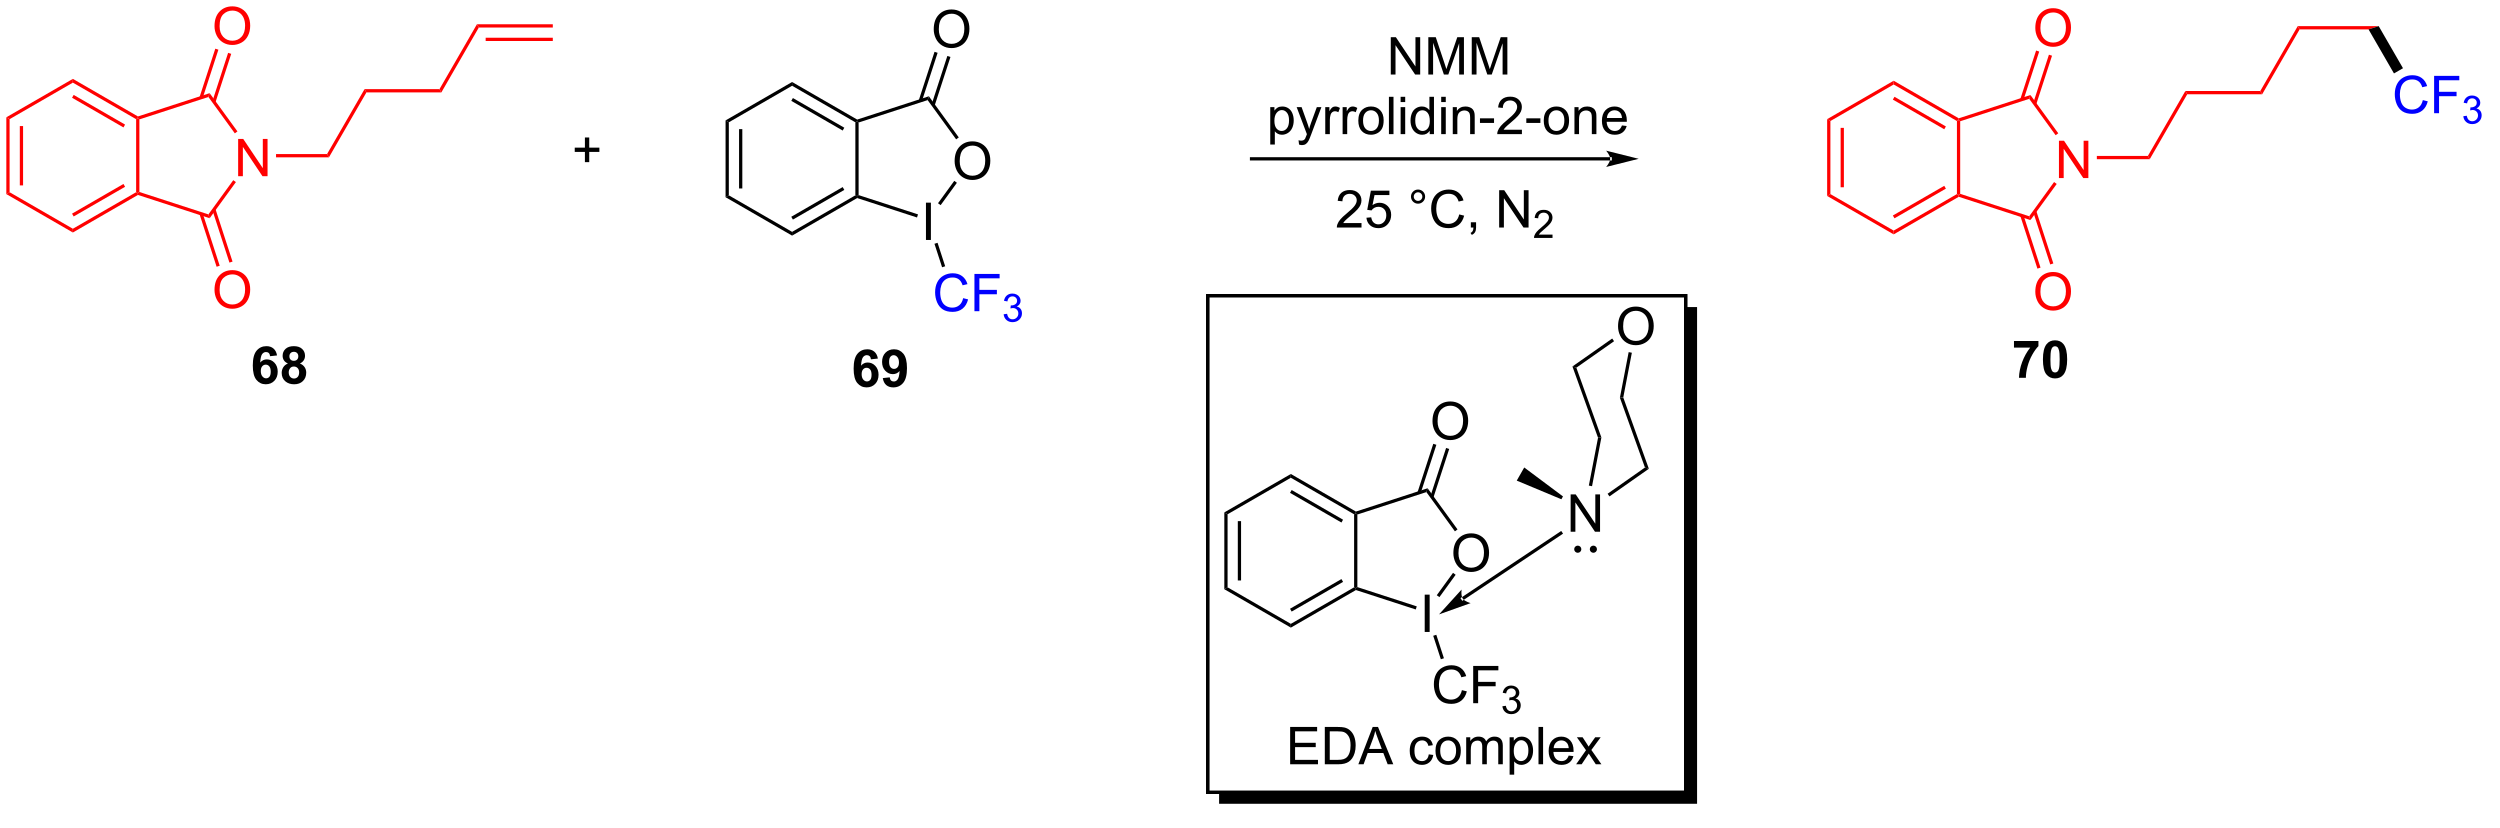 <?xml version="1.0" encoding="UTF-8"?>
<!DOCTYPE svg PUBLIC '-//W3C//DTD SVG 1.0//EN'
          'http://www.w3.org/TR/2001/REC-SVG-20010904/DTD/svg10.dtd'>
<svg stroke-dasharray="none" shape-rendering="auto" xmlns="http://www.w3.org/2000/svg" font-family="'Dialog'" text-rendering="auto" width="1024" fill-opacity="1" color-interpolation="auto" color-rendering="auto" preserveAspectRatio="xMidYMid meet" font-size="12px" viewBox="0 0 1024 339" fill="black" xmlns:xlink="http://www.w3.org/1999/xlink" stroke="black" image-rendering="auto" stroke-miterlimit="10" stroke-linecap="square" stroke-linejoin="miter" font-style="normal" stroke-width="1" height="339" stroke-dashoffset="0" font-weight="normal" stroke-opacity="1"
><!--Generated by the Batik Graphics2D SVG Generator--><defs id="genericDefs"
  /><g
  ><defs id="defs1"
    ><clipPath clipPathUnits="userSpaceOnUse" id="clipPath1"
      ><path d="M0.646 1.671 L395.349 1.671 L395.349 132.052 L0.646 132.052 L0.646 1.671 Z"
      /></clipPath
      ><clipPath clipPathUnits="userSpaceOnUse" id="clipPath2"
      ><path d="M-0.963 13.178 L-0.963 139.883 L382.426 139.883 L382.426 13.178 Z"
      /></clipPath
      ><clipPath clipPathUnits="userSpaceOnUse" id="clipPath3"
      ><path d="M-0.963 13.178 L-0.963 138.961 L381.794 138.961 L381.794 13.178 Z"
      /></clipPath
    ></defs
    ><g fill="red" transform="scale(2.594,2.594) translate(-0.646,-1.671) matrix(1.029,0,0,1.029,1.636,-11.884)" stroke="red"
    ><path d="M0.009 31.175 L0.509 31.464 L0.509 42.675 L0.009 42.964 ZM2.079 32.514 L2.079 41.624 L2.579 41.624 L2.579 32.514 Z" stroke="none" clip-path="url(#clipPath3)"
    /></g
    ><g fill="red" transform="matrix(2.669,0,0,2.669,2.57,-35.167)" stroke="red"
    ><path d="M0.009 42.964 L0.509 42.675 L10.219 48.281 L10.219 48.858 Z" stroke="none" clip-path="url(#clipPath3)"
    /></g
    ><g fill="red" transform="matrix(2.669,0,0,2.669,2.57,-35.167)" stroke="red"
    ><path d="M10.219 48.858 L10.219 48.281 L19.928 42.675 L20.178 42.819 L20.206 43.092 ZM10.344 46.396 L18.233 41.841 L17.983 41.408 L10.094 45.963 Z" stroke="none" clip-path="url(#clipPath3)"
    /></g
    ><g fill="red" transform="matrix(2.669,0,0,2.669,2.57,-35.167)" stroke="red"
    ><path d="M20.428 42.638 L20.178 42.819 L19.928 42.675 L19.928 31.464 L20.178 31.319 L20.428 31.501 Z" stroke="none" clip-path="url(#clipPath3)"
    /></g
    ><g fill="red" transform="matrix(2.669,0,0,2.669,2.57,-35.167)" stroke="red"
    ><path d="M20.206 31.047 L20.178 31.319 L19.928 31.464 L10.219 25.858 L10.219 25.281 ZM18.233 32.298 L10.344 27.743 L10.094 28.176 L17.983 32.731 Z" stroke="none" clip-path="url(#clipPath3)"
    /></g
    ><g fill="red" transform="matrix(2.669,0,0,2.669,2.57,-35.167)" stroke="red"
    ><path d="M10.219 25.281 L10.219 25.858 L0.509 31.464 L0.009 31.175 Z" stroke="none" clip-path="url(#clipPath3)"
    /></g
    ><g fill="red" transform="matrix(2.669,0,0,2.669,2.57,-35.167)" stroke="red"
    ><path d="M35.584 40.219 L35.584 34.493 L36.362 34.493 L39.37 38.988 L39.37 34.493 L40.097 34.493 L40.097 40.219 L39.318 40.219 L36.31 35.719 L36.31 40.219 L35.584 40.219 Z" stroke="none" clip-path="url(#clipPath3)"
    /></g
    ><g fill="red" transform="matrix(2.669,0,0,2.669,2.57,-35.167)" stroke="red"
    ><path d="M20.206 43.092 L20.178 42.819 L20.428 42.638 L31.019 46.079 L31.21 46.667 Z" stroke="none" clip-path="url(#clipPath3)"
    /></g
    ><g fill="red" transform="matrix(2.669,0,0,2.669,2.57,-35.167)" stroke="red"
    ><path d="M31.21 46.667 L31.019 46.079 L34.836 40.827 L35.24 41.12 Z" stroke="none" clip-path="url(#clipPath3)"
    /></g
    ><g fill="red" transform="matrix(2.669,0,0,2.669,2.57,-35.167)" stroke="red"
    ><path d="M35.478 33.346 L35.074 33.64 L31.019 28.06 L31.21 27.472 Z" stroke="none" clip-path="url(#clipPath3)"
    /></g
    ><g fill="red" transform="matrix(2.669,0,0,2.669,2.57,-35.167)" stroke="red"
    ><path d="M31.21 27.472 L31.019 28.06 L20.428 31.501 L20.178 31.319 L20.206 31.047 Z" stroke="none" clip-path="url(#clipPath3)"
    /></g
    ><g fill="red" transform="matrix(2.669,0,0,2.669,2.57,-35.167)" stroke="red"
    ><path d="M31.957 17.189 Q31.957 15.762 32.722 14.958 Q33.488 14.15 34.699 14.15 Q35.49 14.15 36.126 14.531 Q36.764 14.908 37.097 15.585 Q37.433 16.262 37.433 17.122 Q37.433 17.994 37.082 18.682 Q36.73 19.369 36.084 19.723 Q35.441 20.078 34.694 20.078 Q33.886 20.078 33.248 19.687 Q32.613 19.294 32.285 18.619 Q31.957 17.942 31.957 17.189 ZM32.738 17.2 Q32.738 18.236 33.293 18.833 Q33.85 19.426 34.691 19.426 Q35.545 19.426 36.097 18.825 Q36.652 18.223 36.652 17.119 Q36.652 16.419 36.415 15.898 Q36.178 15.377 35.722 15.091 Q35.269 14.801 34.701 14.801 Q33.897 14.801 33.316 15.356 Q32.738 15.908 32.738 17.2 Z" stroke="none" clip-path="url(#clipPath3)"
    /></g
    ><g fill="red" transform="matrix(2.669,0,0,2.669,2.57,-35.167)" stroke="red"
    ><path d="M32.105 28.878 L34.521 21.441 L34.046 21.286 L31.629 28.723 ZM30.136 28.238 L32.553 20.801 L32.077 20.646 L29.66 28.084 Z" stroke="none" clip-path="url(#clipPath3)"
    /></g
    ><g fill="red" transform="matrix(2.669,0,0,2.669,2.57,-35.167)" stroke="red"
    ><path d="M31.957 57.671 Q31.957 56.244 32.722 55.439 Q33.488 54.632 34.699 54.632 Q35.49 54.632 36.126 55.012 Q36.764 55.39 37.097 56.067 Q37.433 56.744 37.433 57.603 Q37.433 58.476 37.082 59.163 Q36.73 59.851 36.084 60.205 Q35.441 60.559 34.694 60.559 Q33.886 60.559 33.248 60.169 Q32.613 59.775 32.285 59.101 Q31.957 58.424 31.957 57.671 ZM32.738 57.682 Q32.738 58.718 33.293 59.314 Q33.85 59.908 34.691 59.908 Q35.545 59.908 36.097 59.307 Q36.652 58.705 36.652 57.601 Q36.652 56.9 36.415 56.38 Q36.178 55.859 35.722 55.572 Q35.269 55.283 34.701 55.283 Q33.897 55.283 33.316 55.838 Q32.738 56.39 32.738 57.682 Z" stroke="none" clip-path="url(#clipPath3)"
    /></g
    ><g fill="red" transform="matrix(2.669,0,0,2.669,2.57,-35.167)" stroke="red"
    ><path d="M29.66 46.055 L32.279 54.115 L32.755 53.96 L30.136 45.901 ZM31.629 45.415 L34.248 53.475 L34.723 53.321 L32.105 45.261 Z" stroke="none" clip-path="url(#clipPath3)"
    /></g
    ><g transform="matrix(2.669,0,0,2.669,2.57,-35.167)"
    ><path d="M88.8 38.059 L88.8 36.489 L87.24 36.489 L87.24 35.833 L88.8 35.833 L88.8 34.275 L89.464 34.275 L89.464 35.833 L91.021 35.833 L91.021 36.489 L89.464 36.489 L89.464 38.059 L88.8 38.059 Z" stroke="none" clip-path="url(#clipPath3)"
    /></g
    ><g transform="matrix(2.669,0,0,2.669,2.57,-35.167)"
    ><path d="M110.387 31.654 L110.887 31.943 L110.887 43.154 L110.387 43.443 ZM112.457 32.994 L112.457 42.103 L112.957 42.103 L112.957 32.994 Z" stroke="none" clip-path="url(#clipPath3)"
    /></g
    ><g transform="matrix(2.669,0,0,2.669,2.57,-35.167)"
    ><path d="M110.387 43.443 L110.887 43.154 L120.596 48.76 L120.596 49.337 Z" stroke="none" clip-path="url(#clipPath3)"
    /></g
    ><g transform="matrix(2.669,0,0,2.669,2.57,-35.167)"
    ><path d="M120.596 49.337 L120.596 48.76 L130.305 43.154 L130.555 43.298 L130.584 43.571 ZM120.721 46.875 L128.61 42.32 L128.36 41.887 L120.471 46.442 Z" stroke="none" clip-path="url(#clipPath3)"
    /></g
    ><g transform="matrix(2.669,0,0,2.669,2.57,-35.167)"
    ><path d="M130.805 43.117 L130.555 43.298 L130.305 43.154 L130.305 31.943 L130.555 31.799 L130.805 31.98 Z" stroke="none" clip-path="url(#clipPath3)"
    /></g
    ><g transform="matrix(2.669,0,0,2.669,2.57,-35.167)"
    ><path d="M130.584 31.526 L130.555 31.799 L130.305 31.943 L120.596 26.337 L120.596 25.76 ZM128.61 32.777 L120.721 28.222 L120.471 28.655 L128.36 33.21 Z" stroke="none" clip-path="url(#clipPath3)"
    /></g
    ><g transform="matrix(2.669,0,0,2.669,2.57,-35.167)"
    ><path d="M120.596 25.76 L120.596 26.337 L110.887 31.943 L110.387 31.654 Z" stroke="none" clip-path="url(#clipPath3)"
    /></g
    ><g transform="matrix(2.669,0,0,2.669,2.57,-35.167)"
    ><path d="M141.14 50.002 L141.14 44.276 L141.898 44.276 L141.898 50.002 L141.14 50.002 Z" stroke="none" clip-path="url(#clipPath3)"
    /></g
    ><g transform="matrix(2.669,0,0,2.669,2.57,-35.167)"
    ><path d="M145.54 37.909 Q145.54 36.482 146.306 35.678 Q147.071 34.87 148.282 34.87 Q149.074 34.87 149.709 35.251 Q150.347 35.628 150.681 36.305 Q151.017 36.982 151.017 37.842 Q151.017 38.714 150.665 39.402 Q150.313 40.089 149.668 40.443 Q149.024 40.797 148.277 40.797 Q147.47 40.797 146.832 40.407 Q146.196 40.014 145.868 39.339 Q145.54 38.662 145.54 37.909 ZM146.321 37.92 Q146.321 38.956 146.876 39.553 Q147.433 40.146 148.274 40.146 Q149.129 40.146 149.681 39.545 Q150.235 38.943 150.235 37.839 Q150.235 37.139 149.998 36.618 Q149.761 36.097 149.306 35.81 Q148.852 35.521 148.285 35.521 Q147.48 35.521 146.899 36.076 Q146.321 36.628 146.321 37.92 Z" stroke="none" clip-path="url(#clipPath3)"
    /></g
    ><g transform="matrix(2.669,0,0,2.669,2.57,-35.167)"
    ><path d="M130.584 43.571 L130.555 43.298 L130.805 43.117 L139.92 46.078 L139.765 46.554 Z" stroke="none" clip-path="url(#clipPath3)"
    /></g
    ><g transform="matrix(2.669,0,0,2.669,2.57,-35.167)"
    ><path d="M143.395 44.659 L142.99 44.365 L145.484 40.933 L145.888 41.227 Z" stroke="none" clip-path="url(#clipPath3)"
    /></g
    ><g transform="matrix(2.669,0,0,2.669,2.57,-35.167)"
    ><path d="M146.177 34.267 L145.773 34.561 L141.397 28.539 L141.588 27.951 Z" stroke="none" clip-path="url(#clipPath3)"
    /></g
    ><g transform="matrix(2.669,0,0,2.669,2.57,-35.167)"
    ><path d="M141.588 27.951 L141.397 28.539 L130.805 31.98 L130.555 31.799 L130.584 31.526 Z" stroke="none" clip-path="url(#clipPath3)"
    /></g
    ><g transform="matrix(2.669,0,0,2.669,2.57,-35.167)"
    ><path d="M142.334 17.669 Q142.334 16.242 143.1 15.437 Q143.865 14.63 145.076 14.63 Q145.868 14.63 146.504 15.01 Q147.142 15.387 147.475 16.064 Q147.811 16.742 147.811 17.601 Q147.811 18.473 147.459 19.161 Q147.108 19.848 146.462 20.203 Q145.819 20.557 145.071 20.557 Q144.264 20.557 143.626 20.166 Q142.99 19.773 142.662 19.098 Q142.334 18.421 142.334 17.669 ZM143.115 17.679 Q143.115 18.715 143.67 19.312 Q144.227 19.906 145.069 19.906 Q145.923 19.906 146.475 19.304 Q147.03 18.703 147.03 17.598 Q147.03 16.898 146.793 16.377 Q146.556 15.856 146.1 15.57 Q145.647 15.281 145.079 15.281 Q144.274 15.281 143.694 15.835 Q143.115 16.387 143.115 17.679 Z" stroke="none" clip-path="url(#clipPath3)"
    /></g
    ><g transform="matrix(2.669,0,0,2.669,2.57,-35.167)"
    ><path d="M142.482 29.357 L144.899 21.92 L144.423 21.765 L142.007 29.203 ZM140.514 28.717 L142.93 21.28 L142.455 21.126 L140.038 28.563 Z" stroke="none" clip-path="url(#clipPath3)"
    /></g
    ><g fill="blue" transform="matrix(2.669,0,0,2.669,2.57,-35.167)" stroke="blue"
    ><path d="M146.849 58.932 L147.607 59.122 Q147.37 60.057 146.75 60.549 Q146.131 61.038 145.237 61.038 Q144.31 61.038 143.73 60.661 Q143.151 60.283 142.847 59.57 Q142.545 58.853 142.545 58.033 Q142.545 57.137 142.886 56.473 Q143.23 55.807 143.86 55.46 Q144.49 55.114 145.248 55.114 Q146.107 55.114 146.693 55.551 Q147.279 55.989 147.511 56.783 L146.763 56.958 Q146.565 56.333 146.185 56.049 Q145.808 55.762 145.232 55.762 Q144.573 55.762 144.128 56.08 Q143.685 56.395 143.506 56.929 Q143.326 57.463 143.326 58.028 Q143.326 58.76 143.539 59.304 Q143.753 59.848 144.201 60.119 Q144.651 60.387 145.175 60.387 Q145.81 60.387 146.25 60.02 Q146.693 59.653 146.849 58.932 ZM148.58 60.939 L148.58 55.213 L152.444 55.213 L152.444 55.887 L149.338 55.887 L149.338 57.661 L152.025 57.661 L152.025 58.338 L149.338 58.338 L149.338 60.939 L148.58 60.939 Z" stroke="none" clip-path="url(#clipPath3)"
    /></g
    ><g fill="blue" transform="matrix(2.669,0,0,2.669,2.57,-35.167)" stroke="blue"
    ><path d="M153.062 61.405 L153.59 61.334 Q153.681 61.783 153.898 61.981 Q154.117 62.178 154.431 62.178 Q154.803 62.178 155.058 61.92 Q155.316 61.662 155.316 61.282 Q155.316 60.918 155.078 60.684 Q154.842 60.448 154.474 60.448 Q154.326 60.448 154.103 60.506 L154.162 60.043 Q154.215 60.049 154.246 60.049 Q154.584 60.049 154.853 59.873 Q155.123 59.698 155.123 59.33 Q155.123 59.041 154.925 58.852 Q154.73 58.66 154.42 58.66 Q154.111 58.66 153.906 58.854 Q153.701 59.047 153.642 59.434 L153.115 59.34 Q153.213 58.809 153.554 58.518 Q153.898 58.227 154.408 58.227 Q154.76 58.227 155.054 58.377 Q155.351 58.528 155.508 58.789 Q155.664 59.049 155.664 59.342 Q155.664 59.621 155.513 59.85 Q155.365 60.078 155.072 60.213 Q155.453 60.301 155.664 60.578 Q155.875 60.854 155.875 61.27 Q155.875 61.832 155.465 62.225 Q155.054 62.616 154.428 62.616 Q153.863 62.616 153.488 62.28 Q153.115 61.942 153.062 61.405 Z" stroke="none" clip-path="url(#clipPath3)"
    /></g
    ><g transform="matrix(2.669,0,0,2.669,2.57,-35.167)"
    ><path d="M142.444 50.59 L142.92 50.436 L144.09 54.039 L143.615 54.193 Z" stroke="none" clip-path="url(#clipPath3)"
    /></g
    ><g transform="matrix(2.669,0,0,2.669,2.57,-35.167)"
    ><path d="M246.146 37.798 L246.146 37.798 L191.104 37.798 L190.854 37.798 L190.854 37.298 L191.104 37.298 L246.146 37.298 L246.396 37.298 L246.396 37.798 ZM250.521 37.548 L245.521 36.298 C245.521 36.298 246.146 37.002 246.146 37.548 C246.146 38.095 245.521 38.798 245.521 38.798 Z" stroke="none" clip-path="url(#clipPath3)"
    /></g
    ><g transform="matrix(2.669,0,0,2.669,2.57,-35.167)"
    ><path d="M212.474 24.611 L212.474 18.884 L213.253 18.884 L216.261 23.379 L216.261 18.884 L216.987 18.884 L216.987 24.611 L216.209 24.611 L213.201 20.111 L213.201 24.611 L212.474 24.611 ZM218.236 24.611 L218.236 18.884 L219.377 18.884 L220.733 22.939 Q220.921 23.504 221.007 23.785 Q221.103 23.473 221.312 22.869 L222.681 18.884 L223.702 18.884 L223.702 24.611 L222.97 24.611 L222.97 19.817 L221.306 24.611 L220.624 24.611 L218.968 19.736 L218.968 24.611 L218.236 24.611 ZM224.9 24.611 L224.9 18.884 L226.041 18.884 L227.398 22.939 Q227.585 23.504 227.671 23.785 Q227.767 23.473 227.976 22.869 L229.345 18.884 L230.366 18.884 L230.366 24.611 L229.635 24.611 L229.635 19.817 L227.97 24.611 L227.288 24.611 L225.632 19.736 L225.632 24.611 L224.9 24.611 Z" stroke="none" clip-path="url(#clipPath3)"
    /></g
    ><g transform="matrix(2.669,0,0,2.669,2.57,-35.167)"
    ><path d="M193.978 35.352 L193.978 29.613 L194.618 29.613 L194.618 30.152 Q194.845 29.834 195.129 29.678 Q195.415 29.519 195.821 29.519 Q196.353 29.519 196.759 29.792 Q197.165 30.066 197.371 30.563 Q197.579 31.061 197.579 31.654 Q197.579 32.292 197.35 32.803 Q197.121 33.31 196.686 33.584 Q196.251 33.855 195.769 33.855 Q195.418 33.855 195.139 33.706 Q194.861 33.558 194.681 33.331 L194.681 35.352 L193.978 35.352 ZM194.613 31.709 Q194.613 32.511 194.936 32.894 Q195.262 33.277 195.722 33.277 Q196.191 33.277 196.524 32.881 Q196.861 32.482 196.861 31.652 Q196.861 30.857 196.532 30.464 Q196.207 30.068 195.754 30.068 Q195.306 30.068 194.959 30.49 Q194.613 30.909 194.613 31.709 ZM198.396 35.36 L198.317 34.699 Q198.547 34.761 198.719 34.761 Q198.953 34.761 199.094 34.683 Q199.234 34.605 199.325 34.464 Q199.39 34.36 199.539 33.941 Q199.56 33.883 199.601 33.769 L198.028 29.613 L198.786 29.613 L199.648 32.014 Q199.817 32.472 199.95 32.974 Q200.07 32.49 200.239 32.029 L201.125 29.613 L201.828 29.613 L200.25 33.831 Q199.997 34.516 199.857 34.774 Q199.669 35.12 199.427 35.282 Q199.185 35.446 198.849 35.446 Q198.646 35.446 198.396 35.36 ZM202.419 33.761 L202.419 29.613 L203.052 29.613 L203.052 30.24 Q203.294 29.8 203.497 29.659 Q203.703 29.519 203.95 29.519 Q204.304 29.519 204.672 29.745 L204.429 30.396 Q204.172 30.245 203.914 30.245 Q203.685 30.245 203.5 30.383 Q203.317 30.521 203.239 30.769 Q203.122 31.144 203.122 31.589 L203.122 33.761 L202.419 33.761 ZM205.083 33.761 L205.083 29.613 L205.716 29.613 L205.716 30.24 Q205.958 29.8 206.161 29.659 Q206.367 29.519 206.614 29.519 Q206.969 29.519 207.336 29.745 L207.094 30.396 Q206.836 30.245 206.578 30.245 Q206.349 30.245 206.164 30.383 Q205.982 30.521 205.903 30.769 Q205.786 31.144 205.786 31.589 L205.786 33.761 L205.083 33.761 ZM207.492 31.686 Q207.492 30.534 208.133 29.98 Q208.669 29.519 209.437 29.519 Q210.294 29.519 210.836 30.079 Q211.38 30.639 211.38 31.628 Q211.38 32.428 211.138 32.889 Q210.898 33.347 210.44 33.602 Q209.982 33.855 209.437 33.855 Q208.567 33.855 208.028 33.297 Q207.492 32.738 207.492 31.686 ZM208.216 31.686 Q208.216 32.482 208.562 32.881 Q208.911 33.277 209.437 33.277 Q209.961 33.277 210.307 32.878 Q210.656 32.48 210.656 31.662 Q210.656 30.894 210.307 30.498 Q209.958 30.099 209.437 30.099 Q208.911 30.099 208.562 30.495 Q208.216 30.889 208.216 31.686 ZM212.189 33.761 L212.189 28.034 L212.892 28.034 L212.892 33.761 L212.189 33.761 ZM213.984 28.842 L213.984 28.034 L214.687 28.034 L214.687 28.842 L213.984 28.842 ZM213.984 33.761 L213.984 29.613 L214.687 29.613 L214.687 33.761 L213.984 33.761 ZM218.449 33.761 L218.449 33.238 Q218.056 33.855 217.29 33.855 Q216.793 33.855 216.376 33.581 Q215.962 33.308 215.733 32.818 Q215.504 32.326 215.504 31.691 Q215.504 31.068 215.709 30.563 Q215.918 30.058 216.332 29.79 Q216.746 29.519 217.259 29.519 Q217.634 29.519 217.926 29.678 Q218.22 29.834 218.402 30.089 L218.402 28.034 L219.103 28.034 L219.103 33.761 L218.449 33.761 ZM216.228 31.691 Q216.228 32.488 216.564 32.883 Q216.899 33.277 217.355 33.277 Q217.816 33.277 218.139 32.899 Q218.462 32.521 218.462 31.748 Q218.462 30.896 218.134 30.498 Q217.806 30.099 217.324 30.099 Q216.855 30.099 216.54 30.482 Q216.228 30.865 216.228 31.691 ZM220.211 28.842 L220.211 28.034 L220.914 28.034 L220.914 28.842 L220.211 28.842 ZM220.211 33.761 L220.211 29.613 L220.914 29.613 L220.914 33.761 L220.211 33.761 ZM221.986 33.761 L221.986 29.613 L222.618 29.613 L222.618 30.201 Q223.074 29.519 223.939 29.519 Q224.314 29.519 224.626 29.654 Q224.941 29.787 225.097 30.006 Q225.254 30.224 225.316 30.527 Q225.355 30.722 225.355 31.209 L225.355 33.761 L224.652 33.761 L224.652 31.238 Q224.652 30.808 224.569 30.594 Q224.488 30.381 224.28 30.256 Q224.071 30.128 223.79 30.128 Q223.34 30.128 223.014 30.415 Q222.689 30.698 222.689 31.495 L222.689 33.761 L221.986 33.761 ZM226.161 32.042 L226.161 31.334 L228.32 31.334 L228.32 32.042 L226.161 32.042 ZM232.599 33.084 L232.599 33.761 L228.812 33.761 Q228.804 33.506 228.896 33.271 Q229.039 32.886 229.357 32.511 Q229.677 32.136 230.278 31.644 Q231.211 30.878 231.539 30.43 Q231.867 29.982 231.867 29.584 Q231.867 29.167 231.567 28.881 Q231.271 28.592 230.789 28.592 Q230.281 28.592 229.976 28.896 Q229.672 29.201 229.669 29.74 L228.945 29.667 Q229.021 28.857 229.505 28.436 Q229.989 28.011 230.804 28.011 Q231.63 28.011 232.109 28.469 Q232.591 28.925 232.591 29.599 Q232.591 29.943 232.45 30.277 Q232.31 30.607 231.982 30.974 Q231.656 31.342 230.898 31.982 Q230.265 32.514 230.086 32.704 Q229.906 32.894 229.789 33.084 L232.599 33.084 ZM233.274 32.042 L233.274 31.334 L235.433 31.334 L235.433 32.042 L233.274 32.042 ZM235.949 31.686 Q235.949 30.534 236.59 29.98 Q237.126 29.519 237.894 29.519 Q238.751 29.519 239.293 30.079 Q239.837 30.639 239.837 31.628 Q239.837 32.428 239.595 32.889 Q239.355 33.347 238.897 33.602 Q238.439 33.855 237.894 33.855 Q237.024 33.855 236.486 33.297 Q235.949 32.738 235.949 31.686 ZM236.673 31.686 Q236.673 32.482 237.019 32.881 Q237.368 33.277 237.894 33.277 Q238.418 33.277 238.764 32.878 Q239.113 32.48 239.113 31.662 Q239.113 30.894 238.764 30.498 Q238.415 30.099 237.894 30.099 Q237.368 30.099 237.019 30.495 Q236.673 30.889 236.673 31.686 ZM240.661 33.761 L240.661 29.613 L241.294 29.613 L241.294 30.201 Q241.75 29.519 242.614 29.519 Q242.989 29.519 243.302 29.654 Q243.617 29.787 243.773 30.006 Q243.929 30.224 243.992 30.527 Q244.031 30.722 244.031 31.209 L244.031 33.761 L243.328 33.761 L243.328 31.238 Q243.328 30.808 243.245 30.594 Q243.164 30.381 242.956 30.256 Q242.747 30.128 242.466 30.128 Q242.015 30.128 241.69 30.415 Q241.364 30.698 241.364 31.495 L241.364 33.761 L240.661 33.761 ZM247.949 32.425 L248.676 32.514 Q248.504 33.152 248.038 33.503 Q247.574 33.855 246.853 33.855 Q245.941 33.855 245.407 33.295 Q244.876 32.732 244.876 31.722 Q244.876 30.675 245.415 30.097 Q245.954 29.519 246.814 29.519 Q247.644 29.519 248.17 30.087 Q248.699 30.652 248.699 31.678 Q248.699 31.74 248.696 31.865 L245.603 31.865 Q245.642 32.55 245.988 32.915 Q246.337 33.277 246.855 33.277 Q247.243 33.277 247.517 33.074 Q247.79 32.87 247.949 32.425 ZM245.642 31.287 L247.957 31.287 Q247.91 30.764 247.691 30.503 Q247.355 30.097 246.821 30.097 Q246.337 30.097 246.006 30.422 Q245.676 30.745 245.642 31.287 Z" stroke="none" clip-path="url(#clipPath3)"
    /></g
    ><g transform="matrix(2.669,0,0,2.669,2.57,-35.167)"
    ><path d="M207.982 47.413 L207.982 48.09 L204.196 48.09 Q204.188 47.835 204.279 47.601 Q204.422 47.215 204.74 46.84 Q205.06 46.465 205.662 45.973 Q206.594 45.207 206.922 44.76 Q207.25 44.312 207.25 43.913 Q207.25 43.496 206.951 43.21 Q206.654 42.921 206.172 42.921 Q205.664 42.921 205.359 43.226 Q205.055 43.53 205.052 44.069 L204.328 43.996 Q204.404 43.187 204.888 42.765 Q205.373 42.34 206.188 42.34 Q207.013 42.34 207.492 42.798 Q207.974 43.254 207.974 43.929 Q207.974 44.273 207.833 44.606 Q207.693 44.937 207.365 45.304 Q207.039 45.671 206.281 46.312 Q205.649 46.843 205.469 47.033 Q205.289 47.223 205.172 47.413 L207.982 47.413 ZM208.736 46.59 L209.473 46.528 Q209.556 47.067 209.853 47.338 Q210.153 47.608 210.574 47.608 Q211.082 47.608 211.434 47.226 Q211.785 46.843 211.785 46.21 Q211.785 45.608 211.447 45.262 Q211.111 44.913 210.564 44.913 Q210.223 44.913 209.949 45.069 Q209.676 45.223 209.52 45.468 L208.861 45.382 L209.416 42.442 L212.262 42.442 L212.262 43.114 L209.978 43.114 L209.668 44.653 Q210.184 44.293 210.751 44.293 Q211.501 44.293 212.017 44.814 Q212.533 45.332 212.533 46.148 Q212.533 46.926 212.08 47.491 Q211.528 48.189 210.574 48.189 Q209.793 48.189 209.298 47.752 Q208.806 47.312 208.736 46.59 ZM215.574 43.348 Q215.574 42.898 215.892 42.582 Q216.212 42.265 216.658 42.265 Q217.111 42.265 217.426 42.582 Q217.744 42.898 217.744 43.348 Q217.744 43.796 217.423 44.116 Q217.106 44.434 216.658 44.434 Q216.212 44.434 215.892 44.119 Q215.574 43.801 215.574 43.348 ZM216.001 43.348 Q216.001 43.621 216.194 43.814 Q216.387 44.007 216.66 44.007 Q216.931 44.007 217.124 43.814 Q217.317 43.621 217.317 43.348 Q217.317 43.075 217.124 42.882 Q216.931 42.687 216.66 42.687 Q216.387 42.687 216.194 42.882 Q216.001 43.075 216.001 43.348 ZM222.977 46.082 L223.734 46.273 Q223.498 47.207 222.878 47.7 Q222.258 48.189 221.365 48.189 Q220.438 48.189 219.857 47.812 Q219.279 47.434 218.974 46.72 Q218.672 46.004 218.672 45.184 Q218.672 44.288 219.013 43.624 Q219.357 42.957 219.987 42.611 Q220.617 42.265 221.375 42.265 Q222.234 42.265 222.821 42.702 Q223.406 43.14 223.638 43.934 L222.891 44.108 Q222.693 43.483 222.313 43.2 Q221.935 42.913 221.359 42.913 Q220.701 42.913 220.255 43.231 Q219.813 43.546 219.633 44.08 Q219.453 44.614 219.453 45.179 Q219.453 45.91 219.667 46.455 Q219.88 46.999 220.328 47.27 Q220.779 47.538 221.302 47.538 Q221.938 47.538 222.378 47.171 Q222.821 46.804 222.977 46.082 ZM224.762 48.09 L224.762 47.288 L225.564 47.288 L225.564 48.09 Q225.564 48.533 225.408 48.804 Q225.251 49.075 224.91 49.223 L224.715 48.923 Q224.939 48.825 225.043 48.635 Q225.15 48.447 225.16 48.09 L224.762 48.09 ZM229.106 48.09 L229.106 42.364 L229.884 42.364 L232.892 46.858 L232.892 42.364 L233.619 42.364 L233.619 48.09 L232.84 48.09 L229.832 43.59 L229.832 48.09 L229.106 48.09 Z" stroke="none" clip-path="url(#clipPath3)"
    /></g
    ><g transform="matrix(2.669,0,0,2.669,2.57,-35.167)"
    ><path d="M237.295 49.182 L237.295 49.69 L234.455 49.69 Q234.449 49.499 234.518 49.323 Q234.625 49.034 234.863 48.753 Q235.104 48.471 235.555 48.102 Q236.254 47.528 236.5 47.192 Q236.746 46.856 236.746 46.557 Q236.746 46.245 236.522 46.03 Q236.299 45.813 235.938 45.813 Q235.557 45.813 235.328 46.042 Q235.1 46.27 235.098 46.675 L234.555 46.62 Q234.612 46.013 234.975 45.696 Q235.338 45.378 235.949 45.378 Q236.569 45.378 236.928 45.721 Q237.289 46.063 237.289 46.569 Q237.289 46.827 237.184 47.077 Q237.078 47.325 236.832 47.6 Q236.588 47.876 236.02 48.356 Q235.545 48.755 235.41 48.897 Q235.276 49.04 235.188 49.182 L237.295 49.182 Z" stroke="none" clip-path="url(#clipPath3)"
    /></g
    ><g fill="red" transform="matrix(2.669,0,0,2.669,2.57,-35.167)" stroke="red"
    ><path d="M279.441 31.46 L279.941 31.749 L279.941 42.961 L279.441 43.249 ZM281.511 32.8 L281.511 41.91 L282.011 41.91 L282.011 32.8 Z" stroke="none" clip-path="url(#clipPath3)"
    /></g
    ><g fill="red" transform="matrix(2.669,0,0,2.669,2.57,-35.167)" stroke="red"
    ><path d="M279.441 43.249 L279.941 42.961 L289.65 48.566 L289.65 49.144 Z" stroke="none" clip-path="url(#clipPath3)"
    /></g
    ><g fill="red" transform="matrix(2.669,0,0,2.669,2.57,-35.167)" stroke="red"
    ><path d="M289.65 49.144 L289.65 48.566 L299.359 42.961 L299.609 43.105 L299.638 43.377 ZM289.775 46.681 L297.664 42.126 L297.414 41.693 L289.525 46.248 Z" stroke="none" clip-path="url(#clipPath3)"
    /></g
    ><g fill="red" transform="matrix(2.669,0,0,2.669,2.57,-35.167)" stroke="red"
    ><path d="M299.859 42.923 L299.609 43.105 L299.359 42.961 L299.359 31.749 L299.609 31.605 L299.859 31.786 Z" stroke="none" clip-path="url(#clipPath3)"
    /></g
    ><g fill="red" transform="matrix(2.669,0,0,2.669,2.57,-35.167)" stroke="red"
    ><path d="M299.638 31.333 L299.609 31.605 L299.359 31.749 L289.65 26.143 L289.65 25.566 ZM297.664 32.583 L289.775 28.029 L289.525 28.462 L297.414 33.016 Z" stroke="none" clip-path="url(#clipPath3)"
    /></g
    ><g fill="red" transform="matrix(2.669,0,0,2.669,2.57,-35.167)" stroke="red"
    ><path d="M289.65 25.566 L289.65 26.143 L279.941 31.749 L279.441 31.46 Z" stroke="none" clip-path="url(#clipPath3)"
    /></g
    ><g fill="red" transform="matrix(2.669,0,0,2.669,2.57,-35.167)" stroke="red"
    ><path d="M315.015 40.505 L315.015 34.778 L315.794 34.778 L318.802 39.273 L318.802 34.778 L319.529 34.778 L319.529 40.505 L318.75 40.505 L315.742 36.005 L315.742 40.505 L315.015 40.505 Z" stroke="none" clip-path="url(#clipPath3)"
    /></g
    ><g fill="red" transform="matrix(2.669,0,0,2.669,2.57,-35.167)" stroke="red"
    ><path d="M299.638 43.377 L299.609 43.105 L299.859 42.923 L310.451 46.365 L310.642 46.952 Z" stroke="none" clip-path="url(#clipPath3)"
    /></g
    ><g fill="red" transform="matrix(2.669,0,0,2.669,2.57,-35.167)" stroke="red"
    ><path d="M310.642 46.952 L310.451 46.365 L314.267 41.112 L314.672 41.406 Z" stroke="none" clip-path="url(#clipPath3)"
    /></g
    ><g fill="red" transform="matrix(2.669,0,0,2.669,2.57,-35.167)" stroke="red"
    ><path d="M314.91 33.631 L314.505 33.925 L310.451 28.345 L310.642 27.757 Z" stroke="none" clip-path="url(#clipPath3)"
    /></g
    ><g fill="red" transform="matrix(2.669,0,0,2.669,2.57,-35.167)" stroke="red"
    ><path d="M310.642 27.757 L310.451 28.345 L299.859 31.786 L299.609 31.605 L299.638 31.333 Z" stroke="none" clip-path="url(#clipPath3)"
    /></g
    ><g fill="red" transform="matrix(2.669,0,0,2.669,2.57,-35.167)" stroke="red"
    ><path d="M311.388 17.475 Q311.388 16.048 312.154 15.243 Q312.92 14.436 314.13 14.436 Q314.922 14.436 315.558 14.816 Q316.196 15.194 316.529 15.871 Q316.865 16.548 316.865 17.407 Q316.865 18.28 316.513 18.967 Q316.162 19.655 315.516 20.009 Q314.873 20.363 314.125 20.363 Q313.318 20.363 312.68 19.972 Q312.045 19.579 311.716 18.905 Q311.388 18.227 311.388 17.475 ZM312.17 17.485 Q312.17 18.522 312.724 19.118 Q313.282 19.712 314.123 19.712 Q314.977 19.712 315.529 19.11 Q316.084 18.509 316.084 17.405 Q316.084 16.704 315.847 16.183 Q315.61 15.662 315.154 15.376 Q314.701 15.087 314.133 15.087 Q313.328 15.087 312.748 15.642 Q312.17 16.194 312.17 17.485 Z" stroke="none" clip-path="url(#clipPath3)"
    /></g
    ><g fill="red" transform="matrix(2.669,0,0,2.669,2.57,-35.167)" stroke="red"
    ><path d="M311.536 29.163 L313.953 21.726 L313.477 21.572 L311.061 29.009 ZM309.568 28.524 L311.984 21.086 L311.509 20.932 L309.092 28.369 Z" stroke="none" clip-path="url(#clipPath3)"
    /></g
    ><g fill="red" transform="matrix(2.669,0,0,2.669,2.57,-35.167)" stroke="red"
    ><path d="M311.388 57.957 Q311.388 56.53 312.154 55.725 Q312.92 54.918 314.13 54.918 Q314.922 54.918 315.558 55.298 Q316.196 55.675 316.529 56.352 Q316.865 57.03 316.865 57.889 Q316.865 58.761 316.513 59.449 Q316.162 60.136 315.516 60.49 Q314.873 60.845 314.125 60.845 Q313.318 60.845 312.68 60.454 Q312.045 60.061 311.716 59.386 Q311.388 58.709 311.388 57.957 ZM312.17 57.967 Q312.17 59.004 312.724 59.6 Q313.282 60.194 314.123 60.194 Q314.977 60.194 315.529 59.592 Q316.084 58.99 316.084 57.886 Q316.084 57.186 315.847 56.665 Q315.61 56.144 315.154 55.858 Q314.701 55.569 314.133 55.569 Q313.328 55.569 312.748 56.123 Q312.17 56.675 312.17 57.967 Z" stroke="none" clip-path="url(#clipPath3)"
    /></g
    ><g fill="red" transform="matrix(2.669,0,0,2.669,2.57,-35.167)" stroke="red"
    ><path d="M309.092 46.34 L311.711 54.4 L312.187 54.246 L309.568 46.186 ZM311.061 45.701 L313.68 53.761 L314.155 53.606 L311.536 45.546 Z" stroke="none" clip-path="url(#clipPath3)"
    /></g
    ><g transform="matrix(2.669,0,0,2.669,2.57,-35.167)"
    ><path d="M41.552 67.723 L40.489 67.84 Q40.45 67.512 40.286 67.356 Q40.122 67.2 39.859 67.2 Q39.513 67.2 39.27 67.512 Q39.031 67.825 38.968 68.814 Q39.38 68.33 39.989 68.33 Q40.677 68.33 41.166 68.853 Q41.656 69.377 41.656 70.205 Q41.656 71.082 41.14 71.616 Q40.625 72.148 39.817 72.148 Q38.95 72.148 38.39 71.473 Q37.833 70.799 37.833 69.262 Q37.833 67.689 38.414 66.994 Q38.997 66.299 39.927 66.299 Q40.578 66.299 41.005 66.663 Q41.434 67.028 41.552 67.723 ZM39.062 70.119 Q39.062 70.653 39.307 70.944 Q39.554 71.236 39.872 71.236 Q40.177 71.236 40.38 70.999 Q40.583 70.76 40.583 70.215 Q40.583 69.658 40.364 69.398 Q40.145 69.137 39.817 69.137 Q39.5 69.137 39.281 69.387 Q39.062 69.635 39.062 70.119 ZM43.222 68.957 Q42.798 68.778 42.602 68.465 Q42.41 68.15 42.41 67.775 Q42.41 67.135 42.858 66.718 Q43.306 66.299 44.129 66.299 Q44.946 66.299 45.397 66.718 Q45.847 67.135 45.847 67.775 Q45.847 68.174 45.639 68.484 Q45.433 68.793 45.058 68.957 Q45.535 69.15 45.782 69.517 Q46.032 69.885 46.032 70.364 Q46.032 71.158 45.524 71.655 Q45.019 72.15 44.181 72.15 Q43.399 72.15 42.879 71.739 Q42.267 71.254 42.267 70.411 Q42.267 69.947 42.496 69.559 Q42.727 69.168 43.222 68.957 ZM43.449 67.853 Q43.449 68.181 43.634 68.366 Q43.821 68.549 44.129 68.549 Q44.441 68.549 44.629 68.364 Q44.816 68.176 44.816 67.848 Q44.816 67.541 44.631 67.356 Q44.446 67.168 44.142 67.168 Q43.824 67.168 43.636 67.356 Q43.449 67.543 43.449 67.853 ZM43.347 70.306 Q43.347 70.76 43.579 71.015 Q43.813 71.267 44.16 71.267 Q44.501 71.267 44.722 71.023 Q44.946 70.778 44.946 70.317 Q44.946 69.916 44.72 69.671 Q44.493 69.426 44.144 69.426 Q43.743 69.426 43.545 69.705 Q43.347 69.981 43.347 70.306 Z" stroke="none" clip-path="url(#clipPath3)"
    /></g
    ><g transform="matrix(2.669,0,0,2.669,2.57,-35.167)"
    ><path d="M133.76 68.202 L132.698 68.319 Q132.659 67.991 132.494 67.835 Q132.33 67.679 132.067 67.679 Q131.721 67.679 131.479 67.991 Q131.239 68.304 131.177 69.293 Q131.588 68.809 132.198 68.809 Q132.885 68.809 133.375 69.332 Q133.864 69.856 133.864 70.684 Q133.864 71.562 133.349 72.095 Q132.833 72.627 132.026 72.627 Q131.159 72.627 130.599 71.952 Q130.041 71.278 130.041 69.741 Q130.041 68.168 130.622 67.473 Q131.205 66.778 132.135 66.778 Q132.786 66.778 133.213 67.142 Q133.643 67.507 133.76 68.202 ZM131.27 70.598 Q131.27 71.132 131.515 71.424 Q131.763 71.715 132.08 71.715 Q132.385 71.715 132.588 71.478 Q132.791 71.239 132.791 70.694 Q132.791 70.137 132.573 69.877 Q132.354 69.616 132.026 69.616 Q131.708 69.616 131.489 69.866 Q131.27 70.114 131.27 70.598 ZM134.514 71.202 L135.577 71.085 Q135.616 71.41 135.78 71.567 Q135.944 71.723 136.212 71.723 Q136.553 71.723 136.79 71.41 Q137.03 71.098 137.095 70.114 Q136.681 70.593 136.061 70.593 Q135.384 70.593 134.894 70.072 Q134.405 69.551 134.405 68.715 Q134.405 67.843 134.92 67.312 Q135.439 66.778 136.241 66.778 Q137.11 66.778 137.668 67.452 Q138.227 68.124 138.227 69.668 Q138.227 71.239 137.644 71.934 Q137.064 72.629 136.131 72.629 Q135.459 72.629 135.045 72.272 Q134.631 71.913 134.514 71.202 ZM136.998 68.804 Q136.998 68.272 136.754 67.981 Q136.509 67.687 136.189 67.687 Q135.884 67.687 135.683 67.929 Q135.483 68.168 135.483 68.715 Q135.483 69.27 135.702 69.53 Q135.92 69.788 136.248 69.788 Q136.564 69.788 136.78 69.538 Q136.998 69.288 136.998 68.804 Z" stroke="none" clip-path="url(#clipPath3)"
    /></g
    ><g transform="matrix(2.669,0,0,2.669,2.57,-35.167)"
    ><path d="M308.113 66.522 L308.113 65.504 L311.866 65.504 L311.866 66.301 Q311.402 66.757 310.92 67.614 Q310.441 68.468 310.189 69.431 Q309.936 70.395 309.941 71.153 L308.881 71.153 Q308.91 69.965 309.371 68.731 Q309.834 67.496 310.608 66.522 L308.113 66.522 ZM314.416 65.403 Q315.25 65.403 315.719 65.996 Q316.276 66.7 316.276 68.327 Q316.276 69.952 315.713 70.663 Q315.25 71.252 314.416 71.252 Q313.58 71.252 313.067 70.608 Q312.557 69.965 312.557 68.317 Q312.557 66.7 313.12 65.989 Q313.586 65.403 314.416 65.403 ZM314.416 66.312 Q314.219 66.312 314.062 66.439 Q313.906 66.567 313.82 66.895 Q313.705 67.319 313.705 68.327 Q313.705 69.335 313.807 69.713 Q313.909 70.09 314.062 70.215 Q314.219 70.34 314.416 70.34 Q314.617 70.34 314.773 70.213 Q314.93 70.085 315.015 69.757 Q315.127 69.335 315.127 68.327 Q315.127 67.319 315.026 66.944 Q314.924 66.567 314.771 66.439 Q314.617 66.312 314.416 66.312 Z" stroke="none" clip-path="url(#clipPath3)"
    /></g
    ><g fill="red" transform="matrix(2.669,0,0,2.669,2.57,-35.167)" stroke="red"
    ><path d="M41.399 37.319 L41.399 36.819 L49.23 36.819 L49.519 37.319 Z" stroke="none" clip-path="url(#clipPath3)"
    /></g
    ><g fill="red" transform="matrix(2.669,0,0,2.669,2.57,-35.167)" stroke="red"
    ><path d="M49.519 37.319 L49.23 36.819 L54.98 26.86 L55.269 27.36 Z" stroke="none" clip-path="url(#clipPath3)"
    /></g
    ><g fill="red" transform="matrix(2.669,0,0,2.669,2.57,-35.167)" stroke="red"
    ><path d="M55.269 27.36 L54.98 26.86 L66.48 26.86 L66.769 27.36 Z" stroke="none" clip-path="url(#clipPath3)"
    /></g
    ><g fill="red" transform="matrix(2.669,0,0,2.669,2.57,-35.167)" stroke="red"
    ><path d="M66.769 27.36 L66.48 26.86 L72.23 16.901 L72.519 17.401 Z" stroke="none" clip-path="url(#clipPath3)"
    /></g
    ><g fill="red" transform="matrix(2.669,0,0,2.669,2.57,-35.167)" stroke="red"
    ><path d="M72.519 17.401 L72.23 16.901 L83.874 16.901 L83.874 17.401 ZM73.57 19.471 L83.874 19.471 L83.874 18.971 L73.57 18.971 Z" stroke="none" clip-path="url(#clipPath3)"
    /></g
    ><g fill="red" transform="matrix(2.669,0,0,2.669,2.57,-35.167)" stroke="red"
    ><path d="M320.831 37.605 L320.831 37.105 L328.662 37.105 L328.95 37.605 Z" stroke="none" clip-path="url(#clipPath3)"
    /></g
    ><g fill="red" transform="matrix(2.669,0,0,2.669,2.57,-35.167)" stroke="red"
    ><path d="M328.95 37.605 L328.662 37.105 L334.412 27.145 L334.7 27.645 Z" stroke="none" clip-path="url(#clipPath3)"
    /></g
    ><g fill="red" transform="matrix(2.669,0,0,2.669,2.57,-35.167)" stroke="red"
    ><path d="M334.7 27.645 L334.412 27.145 L345.912 27.145 L346.2 27.645 Z" stroke="none" clip-path="url(#clipPath3)"
    /></g
    ><g fill="red" transform="matrix(2.669,0,0,2.669,2.57,-35.167)" stroke="red"
    ><path d="M346.2 27.645 L345.912 27.145 L351.662 17.186 L351.95 17.686 Z" stroke="none" clip-path="url(#clipPath3)"
    /></g
    ><g fill="red" transform="matrix(2.669,0,0,2.669,2.57,-35.167)" stroke="red"
    ><path d="M351.95 17.686 L351.662 17.186 L364.086 17.186 L362.527 17.686 Z" stroke="none" clip-path="url(#clipPath3)"
    /></g
    ><g fill="blue" transform="matrix(2.669,0,0,2.669,2.57,-35.167)" stroke="blue"
    ><path d="M370.859 28.538 L371.617 28.728 Q371.38 29.663 370.76 30.155 Q370.14 30.645 369.247 30.645 Q368.32 30.645 367.739 30.267 Q367.161 29.889 366.857 29.176 Q366.555 28.46 366.555 27.639 Q366.555 26.743 366.896 26.079 Q367.239 25.413 367.87 25.066 Q368.5 24.72 369.258 24.72 Q370.117 24.72 370.703 25.157 Q371.289 25.595 371.521 26.389 L370.773 26.564 Q370.575 25.939 370.195 25.655 Q369.818 25.368 369.242 25.368 Q368.583 25.368 368.138 25.686 Q367.695 26.001 367.515 26.535 Q367.336 27.069 367.336 27.634 Q367.336 28.366 367.549 28.91 Q367.763 29.454 368.211 29.725 Q368.661 29.993 369.185 29.993 Q369.82 29.993 370.26 29.626 Q370.703 29.259 370.859 28.538 ZM372.59 30.546 L372.59 24.819 L376.454 24.819 L376.454 25.493 L373.348 25.493 L373.348 27.267 L376.035 27.267 L376.035 27.944 L373.348 27.944 L373.348 30.546 L372.59 30.546 Z" stroke="none" clip-path="url(#clipPath3)"
    /></g
    ><g fill="blue" transform="matrix(2.669,0,0,2.669,2.57,-35.167)" stroke="blue"
    ><path d="M377.072 31.011 L377.599 30.94 Q377.691 31.39 377.908 31.587 Q378.127 31.784 378.441 31.784 Q378.812 31.784 379.068 31.526 Q379.326 31.268 379.326 30.888 Q379.326 30.524 379.088 30.29 Q378.851 30.054 378.484 30.054 Q378.336 30.054 378.113 30.112 L378.172 29.649 Q378.224 29.655 378.256 29.655 Q378.594 29.655 378.863 29.48 Q379.133 29.304 379.133 28.936 Q379.133 28.648 378.935 28.458 Q378.74 28.267 378.43 28.267 Q378.121 28.267 377.916 28.46 Q377.711 28.653 377.652 29.04 L377.125 28.946 Q377.223 28.415 377.564 28.124 Q377.908 27.833 378.418 27.833 Q378.769 27.833 379.064 27.983 Q379.361 28.134 379.517 28.395 Q379.674 28.655 379.674 28.948 Q379.674 29.227 379.523 29.456 Q379.375 29.685 379.082 29.819 Q379.463 29.907 379.674 30.185 Q379.885 30.46 379.885 30.876 Q379.885 31.439 379.474 31.831 Q379.064 32.222 378.437 32.222 Q377.873 32.222 377.498 31.886 Q377.125 31.548 377.072 31.011 Z" stroke="none" clip-path="url(#clipPath3)"
    /></g
    ><g transform="matrix(2.669,0,0,2.669,2.57,-35.167)"
    ><path d="M186.928 91.811 L187.428 92.1 L187.428 103.311 L186.928 103.6 ZM188.998 93.151 L188.998 102.26 L189.498 102.26 L189.498 93.151 Z" stroke="none" clip-path="url(#clipPath3)"
    /></g
    ><g transform="matrix(2.669,0,0,2.669,2.57,-35.167)"
    ><path d="M186.928 103.6 L187.428 103.311 L197.137 108.917 L197.137 109.494 Z" stroke="none" clip-path="url(#clipPath3)"
    /></g
    ><g transform="matrix(2.669,0,0,2.669,2.57,-35.167)"
    ><path d="M197.137 109.494 L197.137 108.917 L206.846 103.311 L207.096 103.456 L207.125 103.728 ZM197.262 107.032 L205.151 102.477 L204.901 102.044 L197.012 106.599 Z" stroke="none" clip-path="url(#clipPath3)"
    /></g
    ><g transform="matrix(2.669,0,0,2.669,2.57,-35.167)"
    ><path d="M207.346 103.274 L207.096 103.456 L206.846 103.311 L206.846 92.1 L207.096 91.956 L207.346 92.137 Z" stroke="none" clip-path="url(#clipPath3)"
    /></g
    ><g transform="matrix(2.669,0,0,2.669,2.57,-35.167)"
    ><path d="M207.125 91.683 L207.096 91.956 L206.846 92.1 L197.137 86.494 L197.137 85.917 ZM205.151 92.934 L197.262 88.379 L197.012 88.812 L204.901 93.367 Z" stroke="none" clip-path="url(#clipPath3)"
    /></g
    ><g transform="matrix(2.669,0,0,2.669,2.57,-35.167)"
    ><path d="M197.137 85.917 L197.137 86.494 L187.428 92.1 L186.928 91.811 Z" stroke="none" clip-path="url(#clipPath3)"
    /></g
    ><g transform="matrix(2.669,0,0,2.669,2.57,-35.167)"
    ><path d="M217.681 110.159 L217.681 104.433 L218.439 104.433 L218.439 110.159 L217.681 110.159 Z" stroke="none" clip-path="url(#clipPath3)"
    /></g
    ><g transform="matrix(2.669,0,0,2.669,2.57,-35.167)"
    ><path d="M222.081 98.066 Q222.081 96.639 222.847 95.835 Q223.612 95.027 224.823 95.027 Q225.615 95.027 226.25 95.408 Q226.888 95.785 227.222 96.462 Q227.558 97.139 227.558 97.999 Q227.558 98.871 227.206 99.559 Q226.854 100.246 226.209 100.6 Q225.565 100.954 224.818 100.954 Q224.011 100.954 223.373 100.564 Q222.737 100.171 222.409 99.496 Q222.081 98.819 222.081 98.066 ZM222.862 98.077 Q222.862 99.113 223.417 99.71 Q223.974 100.303 224.815 100.303 Q225.67 100.303 226.222 99.702 Q226.776 99.1 226.776 97.996 Q226.776 97.296 226.539 96.775 Q226.302 96.254 225.847 95.968 Q225.393 95.678 224.826 95.678 Q224.021 95.678 223.44 96.233 Q222.862 96.785 222.862 98.077 Z" stroke="none" clip-path="url(#clipPath3)"
    /></g
    ><g transform="matrix(2.669,0,0,2.669,2.57,-35.167)"
    ><path d="M207.125 103.728 L207.096 103.456 L207.346 103.274 L216.461 106.235 L216.306 106.711 Z" stroke="none" clip-path="url(#clipPath3)"
    /></g
    ><g transform="matrix(2.669,0,0,2.669,2.57,-35.167)"
    ><path d="M219.936 104.816 L219.531 104.522 L222.025 101.09 L222.429 101.384 Z" stroke="none" clip-path="url(#clipPath3)"
    /></g
    ><g transform="matrix(2.669,0,0,2.669,2.57,-35.167)"
    ><path d="M222.718 94.424 L222.314 94.718 L217.938 88.696 L218.129 88.108 Z" stroke="none" clip-path="url(#clipPath3)"
    /></g
    ><g transform="matrix(2.669,0,0,2.669,2.57,-35.167)"
    ><path d="M218.129 88.108 L217.938 88.696 L207.346 92.137 L207.096 91.956 L207.125 91.683 Z" stroke="none" clip-path="url(#clipPath3)"
    /></g
    ><g transform="matrix(2.669,0,0,2.669,2.57,-35.167)"
    ><path d="M218.875 77.826 Q218.875 76.399 219.641 75.594 Q220.406 74.787 221.617 74.787 Q222.409 74.787 223.044 75.167 Q223.683 75.544 224.016 76.222 Q224.352 76.899 224.352 77.758 Q224.352 78.63 224 79.318 Q223.649 80.005 223.003 80.359 Q222.36 80.714 221.612 80.714 Q220.805 80.714 220.167 80.323 Q219.531 79.93 219.203 79.255 Q218.875 78.578 218.875 77.826 ZM219.656 77.836 Q219.656 78.873 220.211 79.469 Q220.768 80.063 221.61 80.063 Q222.464 80.063 223.016 79.461 Q223.571 78.859 223.571 77.755 Q223.571 77.055 223.334 76.534 Q223.097 76.013 222.641 75.727 Q222.188 75.438 221.62 75.438 Q220.815 75.438 220.235 75.992 Q219.656 76.544 219.656 77.836 Z" stroke="none" clip-path="url(#clipPath3)"
    /></g
    ><g transform="matrix(2.669,0,0,2.669,2.57,-35.167)"
    ><path d="M219.023 89.514 L221.44 82.077 L220.964 81.922 L218.548 89.36 ZM217.055 88.874 L219.471 81.437 L218.996 81.283 L216.579 88.72 Z" stroke="none" clip-path="url(#clipPath3)"
    /></g
    ><g transform="matrix(2.669,0,0,2.669,2.57,-35.167)"
    ><path d="M223.39 119.089 L224.148 119.279 Q223.911 120.214 223.291 120.706 Q222.672 121.195 221.778 121.195 Q220.851 121.195 220.27 120.818 Q219.692 120.44 219.388 119.727 Q219.086 119.01 219.086 118.19 Q219.086 117.294 219.427 116.63 Q219.77 115.964 220.401 115.617 Q221.031 115.271 221.789 115.271 Q222.648 115.271 223.234 115.708 Q223.82 116.146 224.052 116.94 L223.304 117.115 Q223.107 116.49 222.726 116.206 Q222.349 115.919 221.773 115.919 Q221.114 115.919 220.669 116.237 Q220.226 116.552 220.047 117.086 Q219.867 117.62 219.867 118.185 Q219.867 118.917 220.08 119.461 Q220.294 120.005 220.742 120.276 Q221.192 120.544 221.716 120.544 Q222.351 120.544 222.791 120.177 Q223.234 119.81 223.39 119.089 ZM225.121 121.096 L225.121 115.37 L228.985 115.37 L228.985 116.044 L225.879 116.044 L225.879 117.818 L228.566 117.818 L228.566 118.495 L225.879 118.495 L225.879 121.096 L225.121 121.096 Z" stroke="none" clip-path="url(#clipPath3)"
    /></g
    ><g transform="matrix(2.669,0,0,2.669,2.57,-35.167)"
    ><path d="M229.603 121.562 L230.131 121.491 Q230.222 121.941 230.439 122.138 Q230.658 122.335 230.972 122.335 Q231.344 122.335 231.599 122.077 Q231.857 121.82 231.857 121.439 Q231.857 121.075 231.619 120.841 Q231.383 120.605 231.015 120.605 Q230.867 120.605 230.644 120.663 L230.703 120.2 Q230.756 120.206 230.787 120.206 Q231.125 120.206 231.394 120.03 Q231.664 119.855 231.664 119.487 Q231.664 119.198 231.466 119.009 Q231.271 118.817 230.961 118.817 Q230.652 118.817 230.447 119.011 Q230.242 119.204 230.183 119.591 L229.656 119.497 Q229.754 118.966 230.095 118.675 Q230.439 118.384 230.949 118.384 Q231.3 118.384 231.595 118.534 Q231.892 118.685 232.049 118.946 Q232.205 119.206 232.205 119.499 Q232.205 119.778 232.054 120.007 Q231.906 120.236 231.613 120.37 Q231.994 120.458 232.205 120.736 Q232.416 121.011 232.416 121.427 Q232.416 121.989 232.006 122.382 Q231.595 122.773 230.969 122.773 Q230.404 122.773 230.029 122.437 Q229.656 122.099 229.603 121.562 Z" stroke="none" clip-path="url(#clipPath3)"
    /></g
    ><g transform="matrix(2.669,0,0,2.669,2.57,-35.167)"
    ><path d="M218.985 110.747 L219.461 110.593 L220.631 114.196 L220.156 114.35 Z" stroke="none" clip-path="url(#clipPath3)"
    /></g
    ><g transform="matrix(2.669,0,0,2.669,2.57,-35.167)"
    ><path d="M247.352 63.264 Q247.352 61.837 248.117 61.032 Q248.883 60.225 250.094 60.225 Q250.886 60.225 251.521 60.605 Q252.159 60.982 252.492 61.66 Q252.828 62.337 252.828 63.196 Q252.828 64.068 252.477 64.756 Q252.125 65.443 251.479 65.797 Q250.836 66.152 250.089 66.152 Q249.281 66.152 248.643 65.761 Q248.008 65.368 247.68 64.693 Q247.352 64.016 247.352 63.264 ZM248.133 63.274 Q248.133 64.311 248.688 64.907 Q249.245 65.501 250.086 65.501 Q250.94 65.501 251.492 64.899 Q252.047 64.297 252.047 63.193 Q252.047 62.493 251.81 61.972 Q251.573 61.451 251.117 61.165 Q250.664 60.876 250.096 60.876 Q249.292 60.876 248.711 61.43 Q248.133 61.982 248.133 63.274 Z" stroke="none" clip-path="url(#clipPath3)"
    /></g
    ><g transform="matrix(2.669,0,0,2.669,2.57,-35.167)"
    ><path d="M240.077 94.778 L240.077 89.051 L240.856 89.051 L243.863 93.546 L243.863 89.051 L244.59 89.051 L244.59 94.778 L243.811 94.778 L240.804 90.278 L240.804 94.778 L240.077 94.778 Z" stroke="none" clip-path="url(#clipPath3)"
    /></g
    ><g transform="matrix(2.669,0,0,2.669,2.57,-35.167)"
    ><path d="M246.454 65.131 L246.742 65.541 L240.952 69.606 L240.352 69.416 Z" stroke="none" clip-path="url(#clipPath3)"
    /></g
    ><g transform="matrix(2.669,0,0,2.669,2.57,-35.167)"
    ><path d="M240.352 69.416 L240.952 69.606 L244.797 80.314 L244.28 80.355 Z" stroke="none" clip-path="url(#clipPath3)"
    /></g
    ><g transform="matrix(2.669,0,0,2.669,2.57,-35.167)"
    ><path d="M244.28 80.355 L244.797 80.314 L243.36 87.791 L242.869 87.696 Z" stroke="none" clip-path="url(#clipPath3)"
    /></g
    ><g transform="matrix(2.669,0,0,2.669,2.57,-35.167)"
    ><path d="M246.036 89.358 L245.749 88.949 L251.481 84.925 L252.08 85.115 Z" stroke="none" clip-path="url(#clipPath3)"
    /></g
    ><g transform="matrix(2.669,0,0,2.669,2.57,-35.167)"
    ><path d="M252.08 85.115 L251.481 84.925 L247.636 74.216 L248.153 74.176 Z" stroke="none" clip-path="url(#clipPath3)"
    /></g
    ><g transform="matrix(2.669,0,0,2.669,2.57,-35.167)"
    ><path d="M248.153 74.176 L247.636 74.216 L248.981 67.214 L249.472 67.308 Z" stroke="none" clip-path="url(#clipPath3)"
    /></g
    ><g transform="matrix(2.669,0,0,2.669,2.57,-35.167)"
    ><path d="M238.901 89.361 L238.653 89.795 L231.805 86.934 L232.955 84.919 Z" stroke="none" clip-path="url(#clipPath3)"
    /></g
    ><g transform="matrix(2.669,0,0,2.669,2.57,-35.167)"
    ><path d="M223.378 104.83 L223.378 104.83 L238.425 94.799 L238.633 94.66 L238.91 95.076 L238.702 95.215 L223.655 105.246 L223.447 105.385 L223.17 104.969 ZM219.876 107.465 L224.73 105.732 C224.73 105.732 223.82 105.493 223.516 105.038 C223.213 104.583 223.343 103.652 223.343 103.652 Z" stroke="none" clip-path="url(#clipPath3)"
    /></g
    ><g stroke-width="0.5" transform="matrix(2.669,0,0,2.669,2.57,-35.167)"
    ><path fill="none" d="M184.378 58.55 L257.73 58.55 L257.73 134.778 L184.378 134.778 Z" clip-path="url(#clipPath3)"
    /></g
    ><g stroke-width="0.5" transform="matrix(2.669,0,0,2.669,2.57,-35.167)"
    ><path fill="none" d="M184.378 58.55 L257.73 58.55 L257.73 134.778 L184.378 134.778 Z" clip-path="url(#clipPath3)"
    /></g
    ><g transform="matrix(2.669,0,0,2.669,2.57,-35.167)"
    ><path d="M257.73 60.3 L257.73 134.778 L186.128 134.778 L186.128 136.528 L259.48 136.528 L259.48 60.3 ZM6983.333 2328.234 L6983.333 5233.548 L9673.621 5233.548 L9673.621 2328.234 Z" stroke="none" clip-path="url(#clipPath3)"
    /></g
    ><g transform="matrix(2.669,0,0,2.669,2.57,-35.167)"
    ><path d="M197.03 130.465 L197.03 124.739 L201.17 124.739 L201.17 125.413 L197.787 125.413 L197.787 127.168 L200.957 127.168 L200.957 127.84 L197.787 127.84 L197.787 129.788 L201.303 129.788 L201.303 130.465 L197.03 130.465 ZM202.35 130.465 L202.35 124.739 L204.324 124.739 Q204.991 124.739 205.342 124.819 Q205.834 124.934 206.183 125.231 Q206.637 125.614 206.86 126.21 Q207.084 126.804 207.084 127.569 Q207.084 128.223 206.931 128.728 Q206.78 129.231 206.54 129.562 Q206.303 129.89 206.019 130.08 Q205.738 130.27 205.337 130.369 Q204.936 130.465 204.418 130.465 L202.35 130.465 ZM203.108 129.788 L204.332 129.788 Q204.897 129.788 205.22 129.684 Q205.543 129.577 205.733 129.387 Q206.004 129.116 206.152 128.663 Q206.303 128.207 206.303 127.559 Q206.303 126.66 206.009 126.179 Q205.715 125.694 205.293 125.53 Q204.988 125.413 204.311 125.413 L203.108 125.413 L203.108 129.788 ZM207.497 130.465 L209.698 124.739 L210.515 124.739 L212.859 130.465 L211.995 130.465 L211.328 128.731 L208.932 128.731 L208.304 130.465 L207.497 130.465 ZM209.151 128.114 L211.094 128.114 L210.495 126.528 Q210.221 125.804 210.088 125.34 Q209.979 125.89 209.781 126.434 L209.151 128.114 ZM218.303 128.944 L218.996 129.036 Q218.881 129.749 218.415 130.155 Q217.949 130.559 217.269 130.559 Q216.418 130.559 215.899 130.002 Q215.381 129.444 215.381 128.405 Q215.381 127.733 215.603 127.231 Q215.827 126.726 216.282 126.476 Q216.738 126.223 217.272 126.223 Q217.949 126.223 218.379 126.564 Q218.808 126.905 218.928 127.535 L218.246 127.64 Q218.147 127.223 217.899 127.012 Q217.652 126.801 217.3 126.801 Q216.769 126.801 216.436 127.181 Q216.105 127.561 216.105 128.387 Q216.105 129.223 216.425 129.603 Q216.746 129.981 217.262 129.981 Q217.675 129.981 217.952 129.728 Q218.23 129.473 218.303 128.944 ZM219.334 128.39 Q219.334 127.239 219.975 126.684 Q220.512 126.223 221.28 126.223 Q222.137 126.223 222.678 126.783 Q223.222 127.343 223.222 128.332 Q223.222 129.132 222.98 129.593 Q222.741 130.051 222.282 130.306 Q221.824 130.559 221.28 130.559 Q220.41 130.559 219.871 130.002 Q219.334 129.442 219.334 128.39 ZM220.058 128.39 Q220.058 129.187 220.405 129.585 Q220.754 129.981 221.28 129.981 Q221.803 129.981 222.149 129.582 Q222.499 129.184 222.499 128.366 Q222.499 127.598 222.149 127.202 Q221.8 126.804 221.28 126.804 Q220.754 126.804 220.405 127.2 Q220.058 127.593 220.058 128.39 ZM224.047 130.465 L224.047 126.317 L224.674 126.317 L224.674 126.897 Q224.87 126.593 225.192 126.408 Q225.518 126.223 225.932 126.223 Q226.393 126.223 226.687 126.416 Q226.984 126.606 227.104 126.95 Q227.596 126.223 228.385 126.223 Q229.002 126.223 229.333 126.564 Q229.666 126.905 229.666 127.616 L229.666 130.465 L228.969 130.465 L228.969 127.851 Q228.969 127.429 228.898 127.244 Q228.831 127.059 228.651 126.947 Q228.471 126.832 228.229 126.832 Q227.791 126.832 227.502 127.124 Q227.213 127.413 227.213 128.054 L227.213 130.465 L226.51 130.465 L226.51 127.77 Q226.51 127.301 226.338 127.067 Q226.166 126.832 225.776 126.832 Q225.479 126.832 225.226 126.989 Q224.976 127.145 224.862 127.447 Q224.75 127.746 224.75 128.312 L224.75 130.465 L224.047 130.465 ZM230.711 132.056 L230.711 126.317 L231.351 126.317 L231.351 126.856 Q231.578 126.538 231.862 126.382 Q232.148 126.223 232.554 126.223 Q233.086 126.223 233.492 126.496 Q233.898 126.77 234.104 127.267 Q234.312 127.765 234.312 128.358 Q234.312 128.996 234.083 129.507 Q233.854 130.015 233.419 130.288 Q232.984 130.559 232.502 130.559 Q232.151 130.559 231.872 130.411 Q231.594 130.262 231.414 130.036 L231.414 132.056 L230.711 132.056 ZM231.346 128.413 Q231.346 129.215 231.669 129.598 Q231.995 129.981 232.456 129.981 Q232.924 129.981 233.258 129.585 Q233.594 129.187 233.594 128.356 Q233.594 127.561 233.265 127.168 Q232.94 126.772 232.487 126.772 Q232.039 126.772 231.692 127.194 Q231.346 127.614 231.346 128.413 ZM235.144 130.465 L235.144 124.739 L235.847 124.739 L235.847 130.465 L235.144 130.465 ZM239.776 129.129 L240.502 129.218 Q240.331 129.856 239.864 130.207 Q239.401 130.559 238.679 130.559 Q237.768 130.559 237.234 129.999 Q236.703 129.437 236.703 128.426 Q236.703 127.379 237.242 126.801 Q237.781 126.223 238.64 126.223 Q239.471 126.223 239.997 126.791 Q240.526 127.356 240.526 128.382 Q240.526 128.444 240.523 128.569 L237.429 128.569 Q237.469 129.254 237.815 129.619 Q238.164 129.981 238.682 129.981 Q239.07 129.981 239.344 129.778 Q239.617 129.575 239.776 129.129 ZM237.469 127.991 L239.784 127.991 Q239.737 127.468 239.518 127.207 Q239.182 126.801 238.648 126.801 Q238.164 126.801 237.833 127.127 Q237.502 127.45 237.469 127.991 ZM240.918 130.465 L242.433 128.309 L241.03 126.317 L241.91 126.317 L242.545 127.288 Q242.725 127.567 242.834 127.754 Q243.006 127.496 243.152 127.296 L243.85 126.317 L244.691 126.317 L243.256 128.27 L244.8 130.465 L243.936 130.465 L243.084 129.176 L242.858 128.827 L241.769 130.465 L240.918 130.465 Z" stroke="none" clip-path="url(#clipPath3)"
    /></g
    ><g transform="matrix(2.669,0,0,2.669,2.57,-35.167)"
    ><path d="M243.566 97.76 C243.4 97.76 243.266 97.626 243.266 97.461 C243.266 97.295 243.4 97.161 243.566 97.161 C243.731 97.161 243.865 97.295 243.865 97.461 C243.865 97.626 243.731 97.76 243.566 97.76" stroke="none" clip-path="url(#clipPath3)"
    /></g
    ><g stroke-width="0.5" transform="matrix(2.669,0,0,2.669,2.57,-35.167)" stroke-linejoin="round" stroke-linecap="round"
    ><path fill="none" d="M243.566 97.76 C243.4 97.76 243.266 97.626 243.266 97.461 C243.266 97.295 243.4 97.161 243.566 97.161 C243.731 97.161 243.865 97.295 243.865 97.461 C243.865 97.626 243.731 97.76 243.566 97.76" clip-path="url(#clipPath3)"
    /></g
    ><g transform="matrix(2.669,0,0,2.669,2.57,-35.167)"
    ><path d="M241.17 97.76 C241.004 97.76 240.87 97.626 240.87 97.461 C240.87 97.295 241.004 97.161 241.17 97.161 C241.335 97.161 241.469 97.295 241.469 97.461 C241.469 97.626 241.335 97.76 241.17 97.76" stroke="none" clip-path="url(#clipPath3)"
    /></g
    ><g stroke-width="0.5" transform="matrix(2.669,0,0,2.669,2.57,-35.167)" stroke-linejoin="round" stroke-linecap="round"
    ><path fill="none" d="M241.17 97.76 C241.004 97.76 240.87 97.626 240.87 97.461 C240.87 97.295 241.004 97.161 241.17 97.161 C241.335 97.161 241.469 97.295 241.469 97.461 C241.469 97.626 241.335 97.76 241.17 97.76" clip-path="url(#clipPath3)"
    /></g
    ><g transform="matrix(2.669,0,0,2.669,2.57,-35.167)"
    ><path d="M362.527 17.686 L364.086 17.186 L367.815 23.646 L366.43 24.446 Z" stroke="none" clip-path="url(#clipPath3)"
    /></g
  ></g
></svg
>
